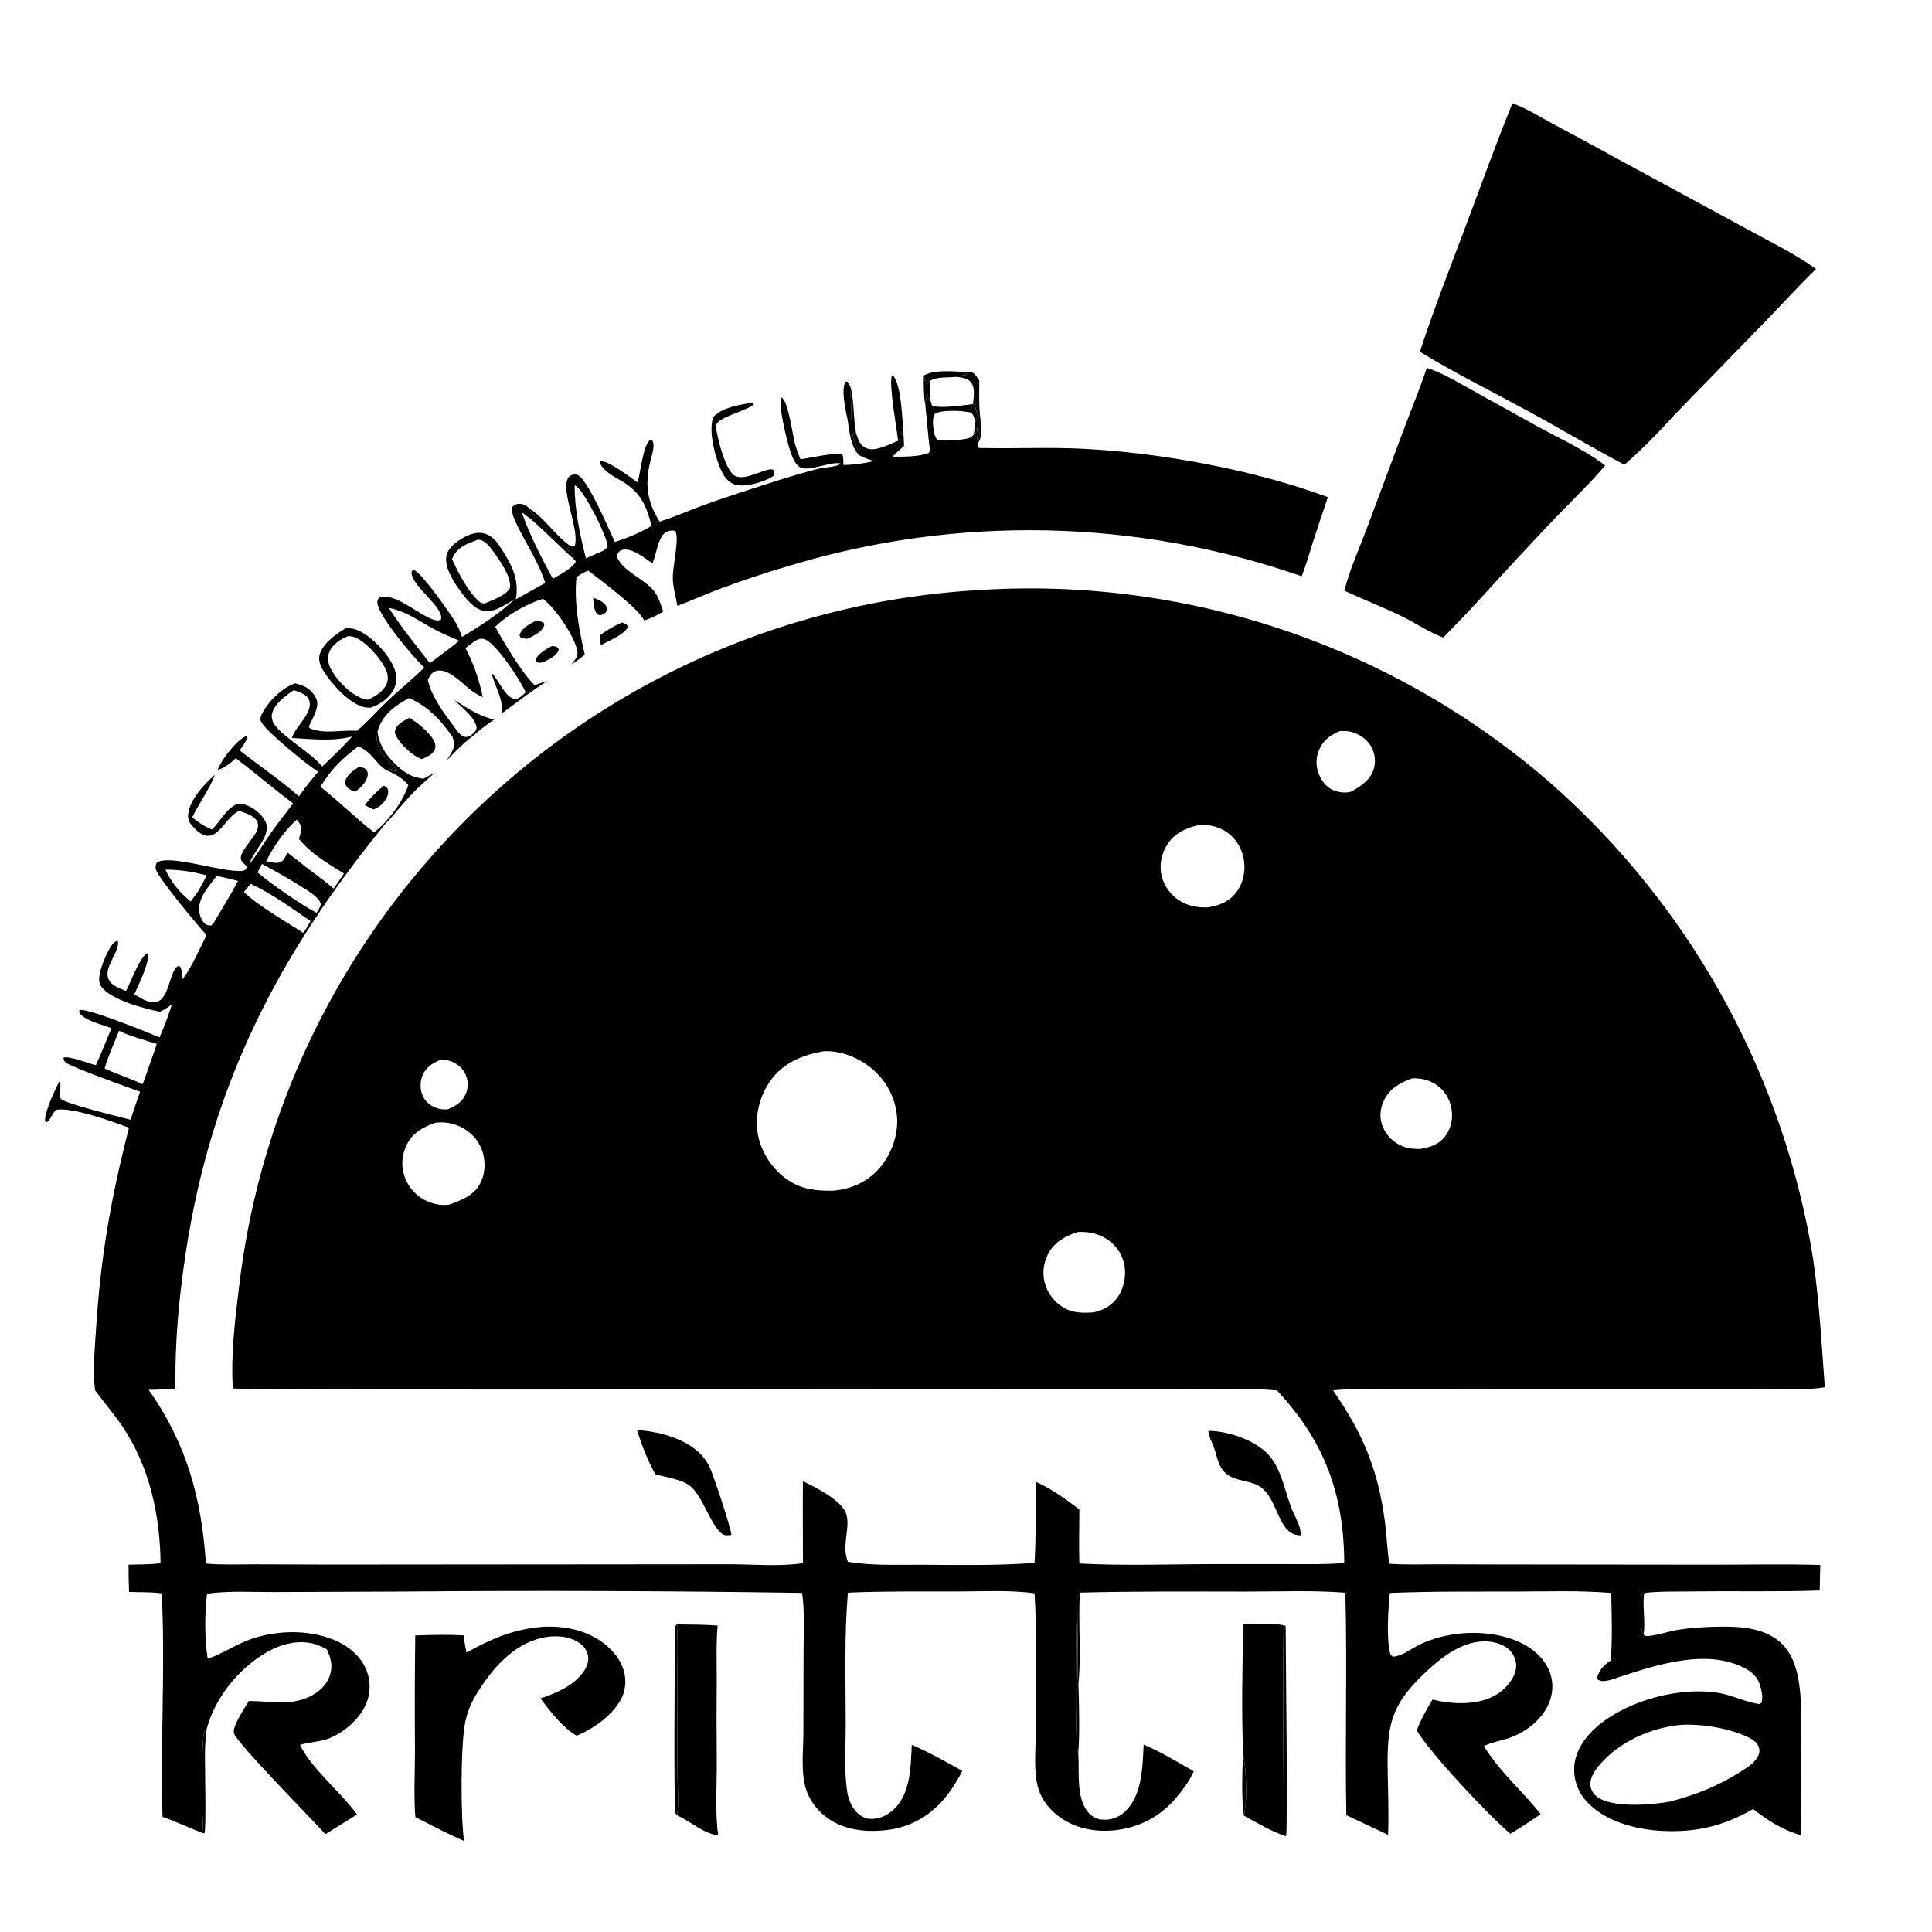 <?xml version="1.0" encoding="utf-8" ?>
<svg xmlns="http://www.w3.org/2000/svg" xmlns:xlink="http://www.w3.org/1999/xlink" width="896" height="896">
	<path d="M428.434 174.159C428.899 175.419 429.353 176.663 429.713 177.957L430.204 178.027L431.139 176.703C431.363 179.69 431.404 182.681 431.465 185.675C431.318 185.518 431.163 185.368 431.023 185.205C430.161 184.193 430.082 182.452 429.879 181.183C429.706 183.365 429.634 185.593 429.116 187.725C428.321 183.281 428.36 178.659 428.434 174.159Z"/>
	<path d="M499.575 741.113C499.938 740.22 500.361 739.431 500.852 738.602C499.924 752.407 501.575 767.459 500.126 780.972C499.447 776.362 499.858 771.383 499.829 766.712L499.575 741.113Z"/>
	<path d="M275.054 277.178C276.987 277.953 280.095 279.013 281.094 281.038C281.698 282.262 281.432 282.789 281.035 283.981C280.266 284.577 279.533 284.922 278.64 285.302C277.977 285.209 277.516 285.285 277.002 284.801C275.302 283.2 275.322 279.39 275.054 277.178Z"/>
	<path d="M393.154 195C392.314 190.809 389.835 180.559 392.147 177.013L392.954 176.981C393.908 178.005 394.216 178.86 394.628 180.153L394.578 180.707C394.252 184.629 395.304 192.065 394.666 194.939C393.881 194.712 394.193 194.885 393.686 194.509L393.154 195Z"/>
	<path d="M255.916 299.617C256.313 299.641 256.841 299.658 257.219 299.749C258.298 300.008 258.534 300.093 259.088 301.035C259.019 301.47 259.005 301.755 258.774 302.171C257.457 304.552 254.249 306.034 251.864 307.122C251.407 307.202 250.72 307.377 250.24 307.341C249.214 307.263 248.954 307.261 248.355 306.449C248.381 306.286 248.385 306.117 248.432 305.958C249.236 303.254 253.527 300.913 255.916 299.617Z"/>
	<path d="M394.628 180.153C396.248 186.928 395.651 194.106 397.009 200.936L396.312 201.171L396.2 200.682L395.278 201.391L395.61 200.278C394.638 203.363 398.211 207.971 398.521 211.149C394.445 207.25 394.006 200.316 393.154 195L393.686 194.509C394.193 194.885 393.881 194.712 394.666 194.939C395.304 192.065 394.252 184.629 394.578 180.707L394.628 180.153Z"/>
	<defs>
		<linearGradient id="gradient_0" gradientUnits="userSpaceOnUse" x1="215.534" y1="341.209" x2="210.213" y2="341.812">
			<stop offset="0" stop-color="black" stop-opacity="0.961"/>
			<stop offset="1" stop-color="black"/>
		</linearGradient>
	</defs>
	<path fill="url(#gradient_0)" d="M210.77 337.282C212.084 338.939 213.53 341.464 215.789 341.763C216.892 341.909 217.745 341.378 218.675 340.825L219.3 341.389C214.817 344.671 210.87 348.921 206.949 352.851C207.923 351.398 208.977 349.901 209.754 348.336C210.952 345.923 210.696 344.137 209.809 341.691C210.071 340.203 210.412 338.749 210.77 337.282Z"/>
	<path d="M428.434 174.159C433.719 171.146 442.817 172.392 448.707 172.553L448.33 172.637C447.006 172.92 443.733 173.622 442.512 173.071C444.71 172.485 446.794 172.852 448.926 173.545C447.727 174.4 443.325 174.158 441.755 174.19C441.99 174.245 442.225 174.298 442.458 174.356C443.302 174.568 443.011 174.403 443.502 174.794C439.636 175.198 434.52 174.617 431.139 176.703L430.204 178.027L429.713 177.957C429.353 176.663 428.899 175.419 428.434 174.159Z"/>
	<path d="M93.624 849.948C94.884 847.047 93.692 841.755 93.668 838.469C93.628 833.086 93.459 805.409 94.839 802.821C95.069 802.39 95.527 802.128 95.871 801.782Q95.153 807.028 95.063 812.321C94.948 817.931 95.745 848.175 94.819 850.259C94.469 850.176 93.94 850.106 93.624 849.948Z"/>
	<defs>
		<linearGradient id="gradient_1" gradientUnits="userSpaceOnUse" x1="246.921" y1="293.231" x2="245.094" y2="290.865">
			<stop offset="0" stop-color="black" stop-opacity="0.969"/>
			<stop offset="1" stop-color="black"/>
		</linearGradient>
	</defs>
	<path fill="url(#gradient_1)" d="M248.601 287.879C249.826 287.893 251.065 288.185 252.111 288.821C252.428 289.552 252.52 289.393 252.345 290.049C251.541 293.051 247.308 294.932 244.771 296.197C243.469 296.287 242.404 296.062 241.245 295.482C241.056 294.87 240.841 294.639 241.105 294.002C242.326 291.056 245.885 289.219 248.601 287.879Z"/>
	<path d="M210.673 324.586C216.7 328.428 222.142 332.133 229.224 333.709Q223.963 337.162 219.3 341.389L218.675 340.825C219.794 339.844 220.655 339.208 221.055 337.703C220.753 332.879 213.876 327.958 210.673 324.586Z"/>
	<path d="M288.342 288.679C289.215 288.954 289.942 289.109 290.644 289.724C291.145 290.163 291.012 290.402 291.06 291.016C289.259 294.285 283.506 296.602 280.281 298.383C279.771 298.752 279.364 298.848 278.767 299.023C278.035 297.745 278.352 296.05 278.381 294.577C281.457 292.134 284.815 290.377 288.342 288.679Z"/>
	<path d="M416.493 204.386C415.773 197.807 412.276 179.246 413.57 174.191L414.074 174.056C418.278 178.734 418.466 195.867 419.087 202.375C418.55 201.614 418.018 200.854 417.447 200.118C417.463 200.256 417.481 200.394 417.495 200.532C417.644 202.01 417.501 202.79 416.957 204.165L416.493 204.386Z"/>
	<defs>
		<linearGradient id="gradient_2" gradientUnits="userSpaceOnUse" x1="448.769" y1="187.724" x2="448.643" y2="173.705">
			<stop offset="0" stop-color="black" stop-opacity="0.953"/>
			<stop offset="1" stop-color="black"/>
		</linearGradient>
	</defs>
	<path fill="url(#gradient_2)" d="M448.707 172.553C449.979 172.596 450.966 172.481 451.951 173.466C452.581 174.096 453.084 174.94 453.594 175.669L453.951 176.175C454.022 176.276 454.091 176.379 454.161 176.481C454.137 180.977 454.005 185.524 454.287 190.011C454.518 193.681 455.242 197.588 454.964 201.248C454.86 202.619 454.563 204.071 453.761 205.199C451.962 204.061 454.564 199.751 453.546 197.729L453.103 197.936L453.148 200.476C452.584 200.849 452.035 201.233 451.485 201.628C452.009 199.488 452.354 197.623 452.325 195.395C452.431 195.24 452.549 195.092 452.643 194.929C453.784 192.972 452.507 189.885 452.056 187.78L451.211 187.398C451.546 184.426 452.352 179.955 450.399 177.432C448.722 175.267 446.006 175.096 443.502 174.794C443.011 174.403 443.302 174.568 442.458 174.356C442.225 174.298 441.99 174.245 441.755 174.19C443.325 174.158 447.727 174.4 448.926 173.545C446.794 172.852 444.71 172.485 442.512 173.071C443.733 173.622 447.006 172.92 448.33 172.637L448.707 172.553Z"/>
	<path d="M314.068 841.93C313.977 841.852 313.872 841.787 313.795 841.694C313.779 841.676 313.262 840.899 313.247 840.849C312.369 838.134 312.975 764.573 313.031 756.439C313.041 754.977 312.785 754.391 313.866 753.331C314.121 753.869 314.343 754.117 314.299 754.721C313.756 762.064 314.134 769.695 314.12 777.066L314.145 820.611C314.163 827.442 314.905 835.192 314.068 841.93Z"/>
	<defs>
		<linearGradient id="gradient_3" gradientUnits="userSpaceOnUse" x1="186.939" y1="355.862" x2="192.386" y2="365.374">
			<stop offset="0" stop-color="black" stop-opacity="0.969"/>
			<stop offset="1" stop-color="black"/>
		</linearGradient>
	</defs>
	<path fill="url(#gradient_3)" d="M179.355 357.305C180.21 357.142 180.951 356.874 181.775 356.593C182.273 356.974 182.135 356.779 182.407 357.333C182.47 357.461 182.524 357.593 182.583 357.724L183.363 357.653L183.335 356.703L183.483 357.118L183.15 357.787L182.759 357.878L183.398 356.847C181.799 353.89 178.556 351.597 176.692 348.65C174.694 345.49 174.346 342.821 175.102 339.221C175.805 346.282 180.312 352.006 185.665 356.456C188.97 359.203 192.1 360.674 196.395 361.139L201.909 358.166C197.728 361.815 193.551 365.47 189.783 369.555C186.06 373.59 182.681 378.047 178.82 381.933L178.47 381.458C183.207 376.217 187.068 370.823 189.377 364.114C186.55 360.725 183.361 358.951 179.355 357.305Z"/>
	<path d="M189.839 332.879C193.576 335.027 199.118 339.585 201.192 343.44C201.863 344.688 202.226 346.25 201.633 347.611C200.587 350.01 197.92 351.003 195.707 352.059C191.601 350.813 185.846 345.287 183.796 341.528C183.212 340.458 182.921 339.355 183.4 338.18C184.479 335.528 187.481 334.182 189.839 332.879Z"/>
	<path d="M347.653 186.937C348.481 186.844 348.808 186.884 349.591 187.067C349.381 189.556 335.269 192.745 332.715 196.088C331.788 197.301 331.992 197.782 332.21 199.203C332.983 204.236 336.457 217.804 340.574 220.506C344.615 223.157 352.411 218.497 356.69 217.746C357.713 217.567 358.218 217.589 359.051 218.238L359.131 220.351C358.694 220.719 358.241 221.049 357.747 221.338C353.816 223.634 345.457 226.111 341.028 224.777C338.073 223.887 336.139 221.583 334.83 218.891C331.755 212.568 328.408 200.246 330.772 193.44C334.911 189.024 341.95 187.972 347.653 186.937Z"/>
	<path d="M560.379 663.607C560.541 663.603 560.703 663.592 560.865 663.595C569.784 663.725 581.965 667.924 588.175 674.537C590.049 676.532 591.44 678.835 592.599 681.299C595.222 686.877 596.58 693.025 598.71 698.803C599.945 702.153 601.881 705.272 602.845 708.707C603.154 709.806 603.207 710.912 603.179 712.045C592.932 712.083 592.953 696.519 585.424 690.262C580.474 686.149 573.375 687.476 568.575 683.358C564.901 680.206 564.568 675.74 563.074 671.495C562.142 668.847 560.587 666.446 560.379 663.607Z"/>
	<path d="M295.415 663.244C304.639 663.721 316.242 666.706 323.355 672.908Q324.229 673.658 325.025 674.49Q325.821 675.322 326.531 676.229Q327.241 677.135 327.858 678.107Q328.475 679.08 328.993 680.108C330.648 683.376 339.014 708.675 339.207 711.844C338.211 711.926 336.652 712.212 335.73 711.794C330.057 709.22 326.011 693.401 319.645 688.83C315.61 685.932 308.684 685.13 303.911 683.689C300.373 677.354 297.605 670.153 295.415 663.244Z"/>
	<path d="M160.289 291.353C162.389 291.25 164.2 291.5 166.137 292.373C172.704 295.333 180.685 303.735 183.052 310.547C184.108 313.586 184.09 316.71 182.651 319.624C180.618 323.742 176.193 326.729 171.937 328.182C170.856 328.186 169.792 328.173 168.735 327.918C161.836 326.254 153.684 317.026 150.096 311.264C148.716 309.047 147.495 306.309 148.226 303.66C149.684 298.376 155.813 294.061 160.289 291.353ZM161.63 294.967C158.294 296.168 154.399 298.711 152.876 302.012C151.864 304.205 151.925 306.553 152.79 308.782C154.979 314.421 162.019 321.548 167.639 323.804C168.53 324.162 169.453 324.368 170.395 324.539C173.674 323.331 177.653 320.733 179.162 317.491C180.184 315.295 180.018 313.003 179.086 310.81C176.909 305.69 169.509 297.213 164.137 295.419C163.321 295.146 162.48 295.061 161.63 294.967Z"/>
	<path d="M313.866 753.331C320.163 753.478 326.541 753.391 332.818 753.882C332.058 762.181 332.401 770.659 332.393 778.988Q332.23 797.589 332.413 816.19C332.495 826.668 331.549 841.161 333.092 851.26C325.717 850.089 320.612 844.885 314.068 841.93C314.905 835.192 314.163 827.442 314.145 820.611L314.12 777.066C314.134 769.695 313.756 762.064 314.299 754.721C314.343 754.117 314.121 753.869 313.866 753.331Z"/>
	<path d="M576.614 753.392C581.365 753.399 592.197 752.456 596.26 754.082C596.237 764.247 597.348 850.323 596.39 851.649C589.601 849.327 583.173 845.503 576.903 842.059C575.721 835.589 576.07 820.712 576.536 813.599C575.734 793.67 576.163 773.33 576.614 753.392ZM596.39 851.649C597.348 850.323 596.237 764.247 596.26 754.082C595.709 755.261 595.369 756.373 595.295 757.682C594.871 765.239 595.215 849.5 595.65 850.501C595.921 851.125 596.007 851.177 596.39 851.649ZM576.903 842.059C578.515 835.38 578.038 820.343 576.536 813.599C576.07 820.712 575.721 835.589 576.903 842.059Z"/>
	<path d="M576.903 842.059C575.721 835.589 576.07 820.712 576.536 813.599C578.038 820.343 578.515 835.38 576.903 842.059Z"/>
	<path d="M596.39 851.649C596.007 851.177 595.921 851.125 595.65 850.501C595.215 849.5 594.871 765.239 595.295 757.682C595.369 756.373 595.709 755.261 596.26 754.082C596.237 764.247 597.348 850.323 596.39 851.649Z"/>
	<path d="M251.98 754.437C257.916 754.135 264.217 754.799 269.853 756.739C277.317 759.309 284.873 764.635 288.227 771.979C290.36 776.651 290.692 781.826 288.685 786.598C285.241 794.782 275.414 801.723 267.441 804.959C261.141 801.466 254.9 793.413 250.656 787.67C258.013 785.184 266.034 781.853 270.664 775.249C272.229 773.018 273.225 770.294 272.649 767.552C272.1 764.938 270.25 762.883 268.02 761.514C263.128 758.512 256.66 758.339 251.182 759.616C237.901 762.714 228.202 773.96 221.361 785.055Q220.36 786.599 219.506 788.228Q218.652 789.858 217.951 791.559Q217.25 793.26 216.708 795.019Q216.167 796.777 215.789 798.578C213.547 809.058 213.637 843.413 215.222 853.785C207.535 850.456 200.081 846.518 192.622 842.711C191.841 832.461 192.449 821.847 192.452 811.564Q192.225 785.009 192.585 758.456C200.058 758.257 207.655 757.947 215.115 758.463C215.288 761.182 215.799 763.735 216.371 766.391C228.041 759.908 238.505 755.43 251.98 754.437Z"/>
	<path d="M661.702 170.616C669.194 172.987 676.368 177.458 683.233 181.227L711.23 196.763C721.995 202.762 734.691 208.39 744.422 215.868C737.044 224.623 728.653 232.481 720.739 240.749Q703.818 258.594 687.279 276.793C681.501 283.25 675.367 289.41 669.352 295.646C662.883 293.344 656.788 289.083 650.591 286.057C641.696 281.712 632.469 278.111 623.492 273.951C625.705 264.688 630.485 254.157 633.852 245.147L651.359 198.25C654.835 189.026 658.612 179.985 661.702 170.616Z"/>
	<path d="M701.425 47.92C707.892 50.168 714.123 54.164 720.154 57.425Q736.297 65.994 752.29 74.838L810.855 106.595C821.41 112.39 832.448 117.687 842.23 124.735C834.281 132.498 826.734 140.783 819.007 148.774L776.987 191.943C769.568 200.165 761.706 208.232 753.359 215.519C738.372 207.674 723.864 198.922 709.001 190.842C692.193 181.705 674.804 173.1 658.493 163.143C665.065 142.971 672.846 123.25 680.31 103.398C687.285 84.844 693.884 66.265 701.425 47.92Z"/>
	<path d="M429.116 187.725C429.634 185.593 429.706 183.365 429.879 181.183C430.082 182.452 430.161 184.193 431.023 185.205C431.163 185.368 431.318 185.518 431.465 185.675C431.528 185.841 431.594 186.007 431.655 186.174C431.872 186.772 432.018 187.348 432.157 187.967C434.445 189.695 446.662 188.012 450.066 187.567Q450.639 187.489 451.211 187.398L452.056 187.78C452.507 189.885 453.784 192.972 452.643 194.929C452.549 195.092 452.431 195.24 452.325 195.395C452.354 197.623 452.009 199.488 451.485 201.628C452.035 201.233 452.584 200.849 453.148 200.476L453.103 197.936L453.546 197.729C454.564 199.751 451.962 204.061 453.761 205.199L453.21 207.373C453.789 207.973 455.961 207.792 456.847 207.808C471.726 208.077 486.578 207.387 501.468 208.093C537.818 209.815 581.61 217.878 615.826 230.558Q612.153 241.361 608.636 252.216C607.035 257.212 605.633 262.39 603.678 267.255Q600.121 266.016 596.541 264.847Q592.961 263.679 589.358 262.58Q585.756 261.482 582.132 260.454Q578.509 259.427 574.866 258.471Q571.223 257.514 567.562 256.63Q563.901 255.745 560.224 254.933Q556.546 254.12 552.854 253.38Q549.161 252.639 545.454 251.972Q541.748 251.304 538.029 250.709Q534.31 250.114 530.58 249.592Q526.85 249.07 523.11 248.622Q519.371 248.173 515.623 247.798Q511.876 247.423 508.122 247.121Q504.368 246.819 500.608 246.592Q496.849 246.364 493.086 246.21Q489.323 246.055 485.557 245.975Q481.792 245.895 478.026 245.889Q474.259 245.882 470.494 245.95Q466.728 246.017 462.964 246.158Q459.201 246.3 455.441 246.515Q451.681 246.73 447.925 247.019Q444.17 247.308 440.422 247.67Q436.673 248.033 432.932 248.468Q429.191 248.904 425.459 249.414Q421.728 249.923 418.007 250.505Q414.286 251.087 410.577 251.742Q406.868 252.398 403.173 253.125Q399.477 253.853 395.797 254.653Q392.117 255.453 388.453 256.326Q384.789 257.198 381.143 258.142Q377.497 259.086 373.87 260.101Q370.243 261.116 366.637 262.202Q349.456 267.221 332.702 273.521C326.488 275.894 320.392 278.684 314.143 280.938C313.479 276.888 312.089 272.305 312.024 268.239C311.934 262.624 314.914 251.107 313.387 246.47C312.38 245.873 311.242 245.976 310.137 246.273C308.346 246.755 307.357 247.943 306.507 249.517C304.515 253.212 304.262 257.495 302.569 261.265C299.051 258.863 293.395 254.202 288.947 254.905C287.925 255.066 287.249 255.546 286.696 256.418C286.261 257.105 286.199 257.56 286.187 258.339C289.152 265.353 299.041 268.43 303.505 274.352C305.344 276.791 306.65 280.694 307.553 283.627C304.749 285.325 301.92 286.785 298.775 287.756C295.772 281.768 278.744 269.249 272.759 264.602C270.816 265.509 269.031 266.353 267.339 267.702C266.174 279.628 268.521 292 271.213 303.609C269.302 305.053 267.243 306.916 265.12 307.982C265.514 307.377 265.833 306.99 266.287 306.456C267.217 305.363 267.978 303.879 267.797 302.393C266.976 295.654 257.384 281.765 251.788 277.724C243.985 280.184 235.495 284.973 229.623 290.706C233.738 297.91 242.1 312.338 247.959 317.753Q250.92 316.705 253.899 315.707C246.619 320.455 239.734 325.661 232.747 330.82C233.439 323.887 229.57 318.583 227.919 312.108C228.059 312.243 228.201 312.376 228.34 312.513C231.343 315.459 234.752 324.478 239.283 324.121C241.042 323.983 242.567 322.198 243.777 321.048C241.573 315.782 229.868 297.999 224.669 296.423C223.215 295.983 222.03 296.285 220.751 297.024C219.037 298.015 217.442 299.377 215.877 300.589C219.488 307.246 222.473 315.938 223.89 323.371C221.969 322.386 220.117 321.396 218.392 320.082C214.404 317.043 207.431 309.267 202.01 311.263C200.09 311.97 199.34 313.66 198.364 315.309C200.413 323.582 205.781 330.54 210.77 337.282C210.412 338.749 210.071 340.203 209.809 341.691C204.663 334.123 198.267 327.377 189.717 323.757Q188.491 324.4 187.293 325.093C181.661 328.375 176.804 332.751 175.102 339.221C174.346 342.821 174.694 345.49 176.692 348.65C178.556 351.597 181.799 353.89 183.398 356.847L182.759 357.878L183.15 357.787L183.483 357.118L183.335 356.703L183.363 357.653L182.583 357.724C182.524 357.593 182.47 357.461 182.407 357.333C182.135 356.779 182.273 356.974 181.775 356.593C180.951 356.874 180.21 357.142 179.355 357.305C183.361 358.951 186.55 360.725 189.377 364.114C187.068 370.823 183.207 376.217 178.47 381.458L178.82 381.933C129.184 442.61 97.96 502.996 86.104 581.274C82.942 602.151 81.054 622.891 81.349 644.006C77.219 644.245 73.083 644.543 68.944 644.569C86.627 669.557 93.518 695.092 95.493 725.146C103.069 725.815 110.819 725.482 118.421 725.476L152.487 725.599L271.906 725.505L338.362 725.446C349.414 725.455 361.502 726.624 372.389 724.929C372.416 712.291 372.206 699.623 372.388 686.99C378.088 689.54 389.788 695.659 392.192 701.411C394.867 707.81 389.987 716.649 393.255 724.298C404.485 726.226 416.449 725.617 427.834 725.687C445.157 725.793 462.521 726.139 479.805 724.804C480.508 712.253 480.283 699.796 480.459 687.24C487.741 690.522 494.284 695.22 500.577 700.093C500.531 708.427 500.366 716.781 500.562 725.113C522.189 726.256 544.179 725.365 565.858 725.371L598.237 725.386C606.646 725.394 615.026 725.571 623.417 724.879C623.292 692.898 614.176 668.244 592.206 644.823C577.144 643.546 561.679 644.215 546.554 644.231L472.74 644.24L231.432 644.438L151.423 644.296C136.984 644.253 122.393 644.735 107.982 643.93C106.989 628.51 108.966 612.367 110.83 597.074Q111.232 593.618 111.7 590.17Q112.168 586.723 112.702 583.285Q113.235 579.846 113.834 576.419Q114.433 572.992 115.097 569.576Q115.761 566.161 116.49 562.759Q117.219 559.357 118.012 555.969Q118.806 552.582 119.664 549.21Q120.522 545.838 121.444 542.483Q122.366 539.128 123.351 535.792Q124.337 532.455 125.386 529.138Q126.435 525.82 127.547 522.523Q128.659 519.227 129.833 515.952Q131.008 512.677 132.245 509.424Q133.481 506.172 134.78 502.944Q136.078 499.717 137.438 496.514Q138.797 493.311 140.218 490.135Q141.638 486.959 143.118 483.81Q144.599 480.662 146.139 477.542Q147.679 474.422 149.279 471.332Q150.878 468.242 152.536 465.184Q154.194 462.125 155.909 459.098Q157.625 456.071 159.398 453.078Q161.172 450.084 163.001 447.125Q164.831 444.166 166.717 441.242Q168.603 438.318 170.544 435.43Q172.485 432.543 174.481 429.693Q176.476 426.843 178.526 424.031Q180.576 421.22 182.678 418.448Q184.781 415.676 186.936 412.945Q189.092 410.213 191.298 407.524Q193.505 404.834 195.763 402.186Q198.02 399.539 200.328 396.935Q203.307 393.557 206.368 390.254Q209.43 386.951 212.572 383.724Q215.713 380.497 218.933 377.349Q222.154 374.2 225.45 371.132Q228.747 368.064 232.118 365.077Q235.489 362.091 238.933 359.189Q242.377 356.286 245.891 353.469Q249.405 350.653 252.987 347.923Q256.57 345.194 260.218 342.553Q263.866 339.913 267.579 337.363Q271.291 334.813 275.065 332.355Q278.839 329.897 282.672 327.533Q286.505 325.169 290.396 322.9Q294.286 320.631 298.231 318.458Q302.176 316.286 306.173 314.211Q310.17 312.136 314.217 310.16Q318.264 308.184 322.359 306.308Q326.453 304.433 330.593 302.658Q334.732 300.884 338.914 299.212Q343.096 297.54 347.317 295.972Q351.539 294.403 355.798 292.939Q360.057 291.475 364.351 290.116Q368.645 288.757 372.971 287.504Q377.296 286.251 381.652 285.105Q386.007 283.959 390.39 282.921Q394.772 281.882 399.178 280.952Q403.585 280.022 408.013 279.2Q412.441 278.379 416.888 277.666Q421.335 276.954 425.798 276.351Q430.262 275.749 434.738 275.256Q439.215 274.763 443.702 274.381Q448.19 273.999 452.685 273.727Q457.21 273.419 461.741 273.222Q466.271 273.025 470.806 272.94Q475.34 272.855 479.875 272.882Q484.41 272.908 488.943 273.047Q493.476 273.186 498.005 273.436Q502.533 273.686 507.054 274.048Q511.574 274.41 516.085 274.883Q520.595 275.357 525.093 275.941Q529.59 276.525 534.072 277.22Q538.553 277.915 543.016 278.72Q547.479 279.526 551.921 280.441Q556.363 281.356 560.781 282.38Q565.199 283.404 569.591 284.537Q573.982 285.67 578.344 286.911Q582.706 288.152 587.036 289.5Q591.367 290.848 595.662 292.302Q599.958 293.756 604.216 295.316Q608.475 296.876 612.694 298.54Q616.912 300.205 621.089 301.973Q625.265 303.74 629.397 305.611Q633.528 307.481 637.612 309.453Q641.697 311.424 645.731 313.496Q649.765 315.567 653.747 317.738Q657.729 319.908 661.657 322.176Q665.584 324.444 669.454 326.809Q673.325 329.173 677.135 331.632Q680.946 334.09 684.695 336.642Q688.444 339.194 692.129 341.838Q695.814 344.482 699.433 347.216Q703.051 349.949 706.601 352.772Q710.151 355.594 713.631 358.502Q717.11 361.411 720.517 364.405Q723.394 366.965 726.217 369.585Q729.041 372.204 731.81 374.881Q734.579 377.558 737.292 380.291Q740.005 383.025 742.661 385.814Q745.317 388.603 747.915 391.446Q750.513 394.289 753.052 397.185Q755.59 400.081 758.069 403.029Q760.547 405.977 762.965 408.975Q765.382 411.973 767.737 415.021Q770.092 418.068 772.383 421.164Q774.674 424.259 776.902 427.401Q779.129 430.543 781.291 433.731Q783.452 436.918 785.548 440.149Q787.644 443.38 789.672 446.654Q791.701 449.928 793.661 453.243Q795.622 456.558 797.514 459.912Q799.406 463.267 801.228 466.66Q803.05 470.053 804.802 473.483Q806.553 476.913 808.234 480.378Q809.915 483.843 811.524 487.342Q813.133 490.841 814.669 494.373Q816.205 497.905 817.669 501.467Q819.132 505.03 820.521 508.622Q821.91 512.214 823.225 515.834Q824.54 519.453 825.78 523.1Q827.02 526.746 828.185 530.417Q829.35 534.088 830.438 537.782Q831.527 541.477 832.539 545.192Q833.551 548.908 834.486 552.644Q835.422 556.38 836.28 560.135Q837.138 563.89 837.918 567.661Q838.698 571.432 839.401 575.219C843.399 596.994 844.523 619.737 846.177 641.813C846.216 642.336 846.23 642.86 846.246 643.385C838.25 644.657 830.135 644.315 822.067 644.302L792.872 644.278L677.459 644.298L642.313 644.271C634.325 644.269 626.173 643.974 618.227 644.821C632.133 664.887 639.081 681.503 642.27 705.667C643.128 712.172 643.333 718.729 644.327 725.219C651.717 725.756 659.162 725.489 666.567 725.46L695.635 725.54L795.165 725.652C811.473 725.665 827.888 725.272 844.184 725.798L843.914 737.616C824.316 738.322 804.749 737.772 785.15 738.068C777.806 738.179 770.049 737.933 762.762 738.733L762.445 739.207C761.707 745.418 763.147 751.818 762.277 757.914L762.395 758.302L763.22 758.629L762.761 758.715C767.021 759.03 773.614 756.575 778.064 755.873C784.761 754.816 791.454 754.468 798.222 754.386C808.084 754.266 819.31 755.172 826.645 762.598C830.413 766.412 832.408 771.324 833.557 776.475C836.104 787.892 835.2 800.053 835.153 811.68Q835.039 831.407 835.133 851.133C826.644 848.557 819.969 844.452 813.049 838.977C799.257 846.9 786.416 849.96 770.404 849.09C758.431 848.439 743.928 844.613 735.664 835.299Q735.293 834.888 734.943 834.459Q734.593 834.029 734.265 833.583Q733.937 833.136 733.633 832.673Q733.328 832.211 733.047 831.733Q732.766 831.256 732.51 830.765Q732.254 830.274 732.023 829.77Q731.792 829.267 731.587 828.752Q731.382 828.237 731.203 827.713Q731.024 827.189 730.872 826.656Q730.72 826.124 730.595 825.584Q730.47 825.044 730.373 824.499Q730.276 823.953 730.206 823.404Q730.137 822.854 730.095 822.302Q730.054 821.749 730.041 821.196Q730.027 820.642 730.042 820.088Q730.056 819.534 730.099 818.982C730.726 811.603 735.454 805.131 740.953 800.465C755.127 788.437 779.654 781.909 797.912 785.286C803.759 786.368 810.891 789.864 816.229 790.283L816.976 789.581C817.701 786.903 816.987 784.033 816.204 781.43C815.081 777.698 812.305 775.234 808.909 773.506C791.047 764.417 767.862 772.209 750.205 778.005C747.923 778.754 743.612 780.507 741.382 779.146C740.807 778.795 740.888 778.516 740.733 777.919C741.537 774.485 744.195 771.93 747.041 770.065C747.805 759.657 747.458 749.177 747.213 738.756C732.271 737.522 717.119 738.088 702.141 738.122C682.899 738.165 663.797 737.96 644.556 738.767C643.799 746.388 643.072 757.895 644.356 765.359C644.588 766.709 644.803 767.528 645.956 768.296C649.681 768.26 654.148 764.922 657.447 763.196C669.761 756.752 686.965 755.513 700.132 759.804C707.442 762.186 714.502 766.606 717.967 773.719C720.418 778.752 720.551 784.103 718.576 789.326C715.511 797.435 707.34 803.643 699.258 806.241C695.736 807.373 692.012 807.931 688.668 809.561C688.521 809.633 688.376 809.71 688.229 809.785C695.109 821.3 706.205 830.794 714.508 841.345C709.873 844.511 705.291 847.604 700.431 850.422C690.734 842.363 663.268 813.099 657.042 802.507C658.953 797.442 661.574 792.803 664.373 788.184C666.743 788.755 669.14 789.255 671.564 789.529C680.019 790.483 689.826 789.717 696.616 784.027C699.788 781.368 702.872 777.263 703.134 773.026C703.303 770.31 702.194 767.621 700.405 765.602C697.923 762.799 693.37 761.454 689.747 761.255C679.176 760.675 669.628 767.693 662.262 774.492C646.463 789.076 643.318 797.722 643.533 818.575C643.644 829.319 644.177 840.203 643.742 850.934L624.394 841.816C623.717 807.435 624.832 773.032 623.937 738.639C608.595 737.472 592.864 738.144 577.476 738.13C551.913 738.107 526.414 737.944 500.852 738.602C500.361 739.431 499.938 740.22 499.575 741.113L499.829 766.712C499.858 771.383 499.447 776.362 500.126 780.972C500.463 789.323 500.773 804.875 500.066 812.946C500.72 821.387 498.836 833.332 504.53 840.324C506.179 842.349 508.389 843.646 511.006 843.873C514.838 844.206 518.468 843.077 521.35 840.514C529.77 833.027 529.881 819.445 530.383 809.101C538.49 812.519 546.019 817.092 553.62 821.49C551.725 825.838 548.466 830.193 545.416 833.814C537.816 842.836 527.371 848.077 515.609 848.947C505.985 849.658 496.366 847.257 489.034 840.773C485.416 837.574 482.486 833.279 481.283 828.572C479.209 820.454 480.42 810.374 480.4 801.964C480.35 781.033 481.095 759.79 479.779 738.91C468.086 737.346 455.967 738.064 444.187 738.084C427.192 738.112 410.213 737.898 393.228 738.627Q393.182 739.093 393.145 739.56C391.545 759.207 392.189 779.441 392.22 799.169C392.237 809.394 391.37 820.925 392.907 830.947C393.417 834.269 394.729 837.603 396.99 840.132C398.758 842.109 401.091 843.446 403.774 843.56C407.701 843.727 411.533 841.88 414.381 839.272C422.336 831.988 422.397 819.158 422.846 809.222C430.968 812.663 438.657 816.995 446.319 821.339C444.274 825.11 442.11 828.802 439.507 832.221C432.634 841.249 423.381 847.088 412.074 848.605C402.015 849.955 391.151 848.91 382.901 842.509C378.655 839.216 375.094 834.407 373.632 829.202C371.413 821.302 372.517 812.335 372.583 804.206L372.667 765.087C372.677 756.624 373.205 747.758 372.074 739.378L371.984 738.735Q278.817 737.322 185.643 738.119L127.549 738.346C117.268 738.4 106.202 737.667 96.016 739.093C94.89 748.487 94.835 759.924 96.333 769.269C103.325 766.942 109.564 762.482 116.659 760.058C129.218 755.768 145.164 755.622 157.219 761.599C163.354 764.64 168.441 769.499 170.51 776.19C172.194 781.639 171.52 787.304 168.796 792.291C165.363 798.574 157.896 804.675 151.013 806.746C147.332 807.854 143.415 807.966 139.693 809.066C139.505 809.122 139.318 809.181 139.13 809.239C144.547 820.31 157.926 831.033 165.604 841.484Q158.301 846.135 150.904 850.634C145.605 844.606 109.759 808.379 108.503 803.838C107.6 800.574 113.717 791.836 115.422 788.887C125.291 788.845 134.104 791.312 143.554 786.849C147.803 784.843 151.483 781.584 152.988 777.022C154.435 772.641 153.473 768.846 151.534 764.86C149.557 763.788 147.616 762.892 145.429 762.319C138.014 760.375 130.169 762.553 123.682 766.276C110.731 773.71 99.689 787.364 95.871 801.782C95.527 802.128 95.069 802.39 94.839 802.821C93.459 805.409 93.628 833.086 93.668 838.469C93.692 841.755 94.884 847.047 93.624 849.948C87.487 847.626 81.591 844.759 75.381 842.596C74.313 808.112 76.726 773.45 75.009 738.973C70.089 738.214 64.824 738.535 59.84 738.268C59.649 734.053 59.617 729.857 59.626 725.641C64.555 725.529 69.585 725.62 74.474 724.948C74.173 702.754 69.507 680.786 57.125 662.063C53.112 655.994 48.336 650.618 44.077 644.748C42.947 635.762 43.932 625.876 44.504 616.857C46.659 582.853 51.375 555.943 59.819 523.032C52.71 520.216 33.508 513.454 26.234 514.65C24.699 515.73 24.122 517.527 23.075 519.02C22.492 519.85 22.215 520.328 21.171 520.478C21.11 520.334 21.027 520.197 20.987 520.046C20.13 516.826 25.744 504.831 27.462 501.681L28.148 502.142L27.654 501.424L27.794 501.285C28.433 501.837 27.536 507.953 28.148 509.579C31.234 512.201 55.145 517.818 60.565 519.307Q62.654 512.755 64.975 506.281C60.629 504.797 32.524 494.654 30.5 492.777C29.744 492.076 29.449 491.496 29.482 490.466C31.929 489.57 41.401 493.253 44.447 494.011C47.026 488.374 49.299 482.554 51.69 476.831C47.722 475.331 40.832 473.676 37.752 470.773C37.059 470.12 36.719 469.625 36.711 468.659L37.394 468.338C42.828 468.378 67.474 478.378 73.982 481.073Q77.286 473.583 79.736 465.771C77.917 467.168 76.268 468.261 74.171 469.226C66.965 467.8 51.773 463.782 47.168 457.829C45.81 456.074 45.844 454.078 46.171 451.974C46.698 448.591 50.394 438.763 53.315 436.848C54.145 436.303 53.749 436.395 54.701 436.603C55.526 441.541 48.02 448.469 50.268 453.902C51.648 457.238 55.438 458.285 58.477 459.571C60.611 455.513 64.759 443.905 68.353 442.034C68.412 442.143 68.486 442.245 68.527 442.361C69.698 445.679 63.764 457.89 62.286 461.122Q62.724 461.39 63.168 461.648C65.995 463.314 69.506 465.57 72.905 464.533C77.434 463.151 78.526 454.565 80.383 450.842C80.972 449.66 81.607 448.382 82.92 447.925L83.615 448.418C84.535 450.262 84.561 452.145 84.726 454.163C89.204 447.905 92.387 440.534 95.797 433.649C92.13 429.82 73.612 407.434 72.35 403.385C71.932 402.042 72.152 401.276 72.759 400.053C78.682 395.975 103.427 404.87 112.435 403.862C113.629 403.728 113.718 403.352 114.366 402.439L114.219 401.595C113.375 400.744 112.125 399.74 111.757 398.571C110.782 395.472 117.659 388.681 119.016 385.583C119.659 384.113 120.012 382.514 119.252 380.997C117.826 378.151 113.646 377.018 110.853 376.035C106.571 378.334 104.695 382.195 101.258 385.362C99.786 386.719 98.132 387.767 96.064 387.619C93.439 387.431 90.902 384.947 89.227 383.101C87.782 381.508 87.078 380.043 87.25 377.854C87.785 371.009 94.826 363.568 99.685 359.274C97.021 366.318 92.383 372.285 89.163 379.072C92.076 381.458 94.787 383.256 98.265 384.72C101.85 381.345 104.291 376.135 108.565 373.604C110.075 372.71 111.654 372.623 113.329 373.086C117.113 374.131 121.215 377.343 123.015 380.847C126.228 387.098 117.901 394.202 115.889 400.014L115.672 400.653C119.226 396.464 122.077 391.397 125.227 386.871C128.622 381.993 132.394 377.371 135.928 372.591C126.888 365.861 118.374 358.435 109.345 351.677C106.679 354.19 104.16 355.866 100.821 357.319C101.202 356.415 101.596 355.513 102.055 354.645C104.068 350.833 110.45 342.415 114.637 341.231L114.785 341.895C113.909 344.178 112.557 346.026 111.16 348.005C120.276 355.142 129.929 361.723 138.67 369.317C141.325 365.319 144.487 361.65 147.508 357.926C143.18 355.204 122.102 338.409 120.857 334.14C120.549 333.084 121.123 331.726 121.611 330.803C124.586 325.179 130.906 318.844 136.953 316.909Q138.598 317.375 140.217 317.925C143.064 318.921 145.649 321.539 146.8 324.315C148.316 327.969 144.66 333.733 143.145 337.044L143.821 337.819C150.165 340.531 158.378 338.492 165.143 338.895L165.558 338.924C170.553 334.721 174.827 329.734 179.548 325.235C185.157 319.889 191.211 315.022 196.814 309.66C191.784 304.941 175.773 286.016 175.039 279.739C174.898 278.538 175.131 278.076 175.846 277.153C182.619 274.325 194.489 285.358 201.141 287.419C202.397 287.809 203.335 287.945 204.504 287.325C206.178 281.716 191.271 272.276 190.852 265.654C190.806 264.918 191.045 264.895 191.496 264.403C191.847 264.415 192.026 264.394 192.382 264.562C195.956 266.251 208.888 284.587 211.384 288.823C212.635 290.945 213.498 293.093 214.288 295.42C222.542 290.376 231.644 284.602 238.642 277.895C234.832 280.084 229.282 284.1 224.767 283.423C220.409 282.769 216.728 278.416 214.197 275.073C210.956 270.793 206.024 263.489 207.016 257.86C207.528 254.951 210.137 252.527 212.438 250.913C215.632 248.672 220.125 246.42 224.11 247.273C227.264 247.949 229.746 250.28 231.478 252.899C236.696 260.79 241.069 268.142 239.203 277.947L252.87 270.349C250.045 261.215 244.289 252.667 240.077 244.079C238.913 241.705 236.774 237.576 237.67 234.992C238.655 234.059 239.398 233.655 240.786 233.635C242.768 233.606 244.171 234.504 245.545 235.831C252.898 240.473 257.442 248.441 264.65 253.314C265.443 253.498 265.669 253.557 266.487 253.363C268.788 246.817 261.8 231.87 262.709 223.988C262.859 222.683 263.373 221.282 264.562 220.57C265.439 220.047 266.77 219.899 267.741 220.205C272.268 221.631 282.589 245.842 285.146 251.385C291.053 249.453 296.841 247.081 302.179 243.882C299.783 234.476 297.078 228.266 288.317 223.11C285.685 221.561 282.773 220.091 280.579 217.928C279.537 216.9 278.232 215.521 278.23 214.033C278.354 213.996 278.474 213.941 278.602 213.923C282.025 213.446 292.493 221.541 295.787 223.808C296.845 219.113 298.07 209.461 300.22 205.668C300.751 204.732 301.043 204.201 302.13 203.94C302.302 204.147 302.518 204.326 302.648 204.562C303.912 206.853 302.081 211.802 301.526 214.185C299.068 224.744 300.094 232.68 305.902 241.914C312.369 239.89 318.576 237.147 324.923 234.786C332.618 231.924 340.473 229.355 348.283 226.819C358.183 223.605 368.229 220.337 378.298 217.7C381.503 216.861 384.956 216.821 388.086 215.922C388.953 215.673 389.27 215.66 389.741 214.861C384.691 214.096 374.928 218.906 371.031 216.71C368.472 215.268 367.132 211.14 366.274 208.453C364.971 204.379 360.699 187.77 362.464 184.354C365.537 185.961 367.543 201.36 368.513 205.169C369.2 207.868 370.192 210.44 371.239 213.015C377.291 212.105 384.474 210.274 390.557 210.517C391.271 211.967 391.094 214.034 391.151 215.634C396.019 215.612 400.538 214.93 405.28 213.847C402.959 213.057 400.693 212.304 398.521 211.149C398.211 207.971 394.638 203.363 395.61 200.278L395.278 201.391L396.2 200.682L396.312 201.171L397.009 200.936C397.887 203.558 398.626 206.233 401.252 207.616C404.113 209.123 407.261 208.076 410.096 207.07C412.277 206.297 414.388 205.344 416.493 204.386L416.957 204.165C417.501 202.79 417.644 202.01 417.495 200.532C417.481 200.394 417.463 200.256 417.447 200.118C418.018 200.854 418.55 201.614 419.087 202.375L419.267 206.773C417.434 208.407 415.628 210.032 413.919 211.798C418.943 211.785 426.075 211.925 430.767 210.071L431.283 208.895C430.357 201.891 429.917 194.759 429.116 187.725ZM382.028 487.521C372.084 489.306 363.095 492.869 357.118 501.447C352.18 508.535 349.915 517.736 351.505 526.274C353.036 534.489 358.347 542.467 365.253 547.151C371.895 551.655 378.575 552.371 386.409 552.185C394.542 551.599 402.291 548.127 407.705 541.949C413.224 535.651 416.589 526.67 416.04 518.266Q415.982 517.46 415.884 516.658Q415.786 515.856 415.648 515.06Q415.511 514.265 415.333 513.476Q415.156 512.688 414.94 511.91Q414.723 511.132 414.468 510.365Q414.213 509.599 413.92 508.846Q413.628 508.093 413.297 507.356Q412.967 506.618 412.601 505.898Q412.235 505.178 411.833 504.478Q411.431 503.777 410.995 503.097Q410.558 502.417 410.089 501.76Q409.619 501.102 409.117 500.469Q408.615 499.836 408.082 499.229Q407.55 498.622 406.987 498.042Q406.425 497.462 405.834 496.911Q405.243 496.36 404.626 495.839C398.48 490.596 390.184 487.146 382.028 487.521ZM779.513 799.934C765.515 801.244 750.697 807.869 741.578 818.775C739.414 821.364 737.233 824.61 737.623 828.152C737.866 830.368 739.115 832.211 740.909 833.49C747.988 838.536 766.185 837.08 774.335 835.55C786.346 832.512 796.794 828.307 807.29 821.625C810.045 819.872 813.287 817.931 815.001 815.058C815.861 813.616 816.249 812.066 815.735 810.422C815.036 808.188 812.857 806.695 810.851 805.727C802.026 801.463 789.287 799.404 779.513 799.934ZM556.736 382.456C550.514 383.812 544.955 386.053 541.348 391.66C538.609 395.917 537.528 401.334 538.744 406.276C539.967 411.242 543.341 415.558 547.749 418.117C551.589 420.346 555.568 420.902 559.93 420.847C565.252 420.087 569.967 418.246 573.342 413.84C576.471 409.754 577.639 404.373 576.949 399.315C576.245 394.161 573.673 389.382 569.453 386.278C565.711 383.525 561.311 382.491 556.736 382.456ZM201.867 520.711C196.057 522.843 191.36 525.227 188.53 531.119C186.291 535.779 185.923 541.003 187.695 545.869Q187.866 546.344 188.061 546.809Q188.256 547.274 188.475 547.729Q188.694 548.183 188.936 548.626Q189.178 549.068 189.443 549.498Q189.708 549.927 189.995 550.342Q190.282 550.757 190.589 551.157Q190.897 551.557 191.226 551.94Q191.554 552.323 191.902 552.688Q192.249 553.054 192.615 553.401Q192.981 553.748 193.365 554.076Q193.749 554.403 194.149 554.711Q194.549 555.018 194.965 555.304Q195.38 555.59 195.81 555.854Q196.24 556.118 196.683 556.36Q197.126 556.601 197.581 556.82Q198.035 557.038 198.501 557.232C201.669 558.569 205.032 559.146 208.438 558.639C214.474 556.412 220.227 554.307 223.111 548.014C225.189 543.48 225.195 537.808 223.456 533.169C221.609 528.244 217.755 524.432 212.978 522.309C209.427 520.731 205.711 520.191 201.867 520.711ZM499.661 571.39C493.751 573.437 488.734 576.094 485.853 582.002C483.625 586.572 483.263 591.809 485.039 596.589C486.772 601.255 490.391 605.308 494.97 607.315C498.821 609.002 502.734 608.839 506.827 608.689C511.728 607.683 515.802 605.469 518.599 601.197C521.524 596.731 522.508 590.837 521.216 585.659C519.971 580.667 516.751 576.545 512.28 574.022C508.422 571.846 504.049 571.078 499.661 571.39ZM166.246 346.123C158.789 351.559 153.404 357.008 148.578 364.877C157.132 371.602 164.831 379.354 173.483 386.023C175.358 384.602 176.919 383.246 178.47 381.458C183.207 376.217 187.068 370.823 189.377 364.114C186.55 360.725 183.361 358.951 179.355 357.305C174.002 354.067 173.018 349.148 166.246 346.123ZM654.836 500.118C649.284 502.191 644.517 504.758 641.811 510.363C639.971 514.173 639.649 518.367 641.202 522.333Q641.515 523.121 641.908 523.873Q642.3 524.625 642.767 525.333Q643.234 526.041 643.771 526.698Q644.308 527.354 644.909 527.953Q645.51 528.551 646.169 529.084Q646.829 529.618 647.539 530.081Q648.249 530.545 649.003 530.933Q649.757 531.322 650.547 531.631C653.193 532.694 655.863 532.914 658.691 532.839C663.517 532.078 667.497 530.73 670.505 526.574C673.162 522.903 673.951 518.173 673.081 513.766Q673.001 513.342 672.9 512.922Q672.798 512.503 672.675 512.089Q672.552 511.676 672.408 511.269Q672.263 510.862 672.098 510.463Q671.933 510.065 671.747 509.675Q671.562 509.285 671.356 508.906Q671.151 508.526 670.926 508.158Q670.701 507.79 670.457 507.433Q670.214 507.077 669.952 506.734Q669.69 506.391 669.411 506.062Q669.131 505.733 668.836 505.419Q668.54 505.104 668.228 504.806Q667.916 504.507 667.589 504.226Q667.263 503.944 666.922 503.679Q666.581 503.414 666.227 503.168Q665.872 502.921 665.506 502.693C662.23 500.672 658.644 499.944 654.836 500.118ZM621.348 339.078C616.851 340.922 613.559 343.361 611.644 348.023C610.018 351.979 610.25 356.065 612.041 359.916C613.459 362.966 615.886 365.692 619.151 366.759C621.604 367.561 624.257 367.884 626.737 367.089C631.399 364.402 635.88 361.571 637.275 355.969Q637.428 355.331 637.518 354.682Q637.608 354.032 637.634 353.377Q637.66 352.722 637.623 352.067Q637.585 351.412 637.484 350.765Q637.383 350.117 637.22 349.482Q637.056 348.847 636.831 348.231Q636.607 347.615 636.323 347.023Q636.04 346.432 635.7 345.871C633.647 342.497 629.772 339.98 625.899 339.253C624.452 338.982 622.816 339.028 621.348 339.078ZM221.794 250.277C217.149 251.861 212.484 253.485 210.146 258.168Q209.871 258.725 209.613 259.291C212.373 265.307 217.677 275.743 223.115 279.659C223.629 279.734 224.19 279.868 224.708 279.851C228.379 278.305 234.37 276.365 236.484 272.772C237.338 268.013 232.534 261.114 229.913 257.376C228.25 255.004 225.656 251.081 222.713 250.389C222.272 250.285 222.193 250.296 221.794 250.277ZM136.173 320.135C132.513 322.602 127.199 326.436 126.168 330.954C125.723 332.903 126.347 334.739 127.499 336.314C131.852 342.264 143.983 348.842 149.439 355.482C151.842 353.179 154.301 350.913 156.631 348.537Q160.087 345.125 163.365 341.543C154.236 343.956 144.708 342.729 135.399 342.263L135.584 341.69C137.322 336.481 146.061 329.931 143.087 324.08C142.136 322.209 138.609 320.718 136.721 320.215C136.542 320.167 136.355 320.161 136.173 320.135ZM204.845 491.31C200.929 492.887 197.852 494.46 196.037 498.559Q195.79 499.128 195.602 499.72Q195.414 500.312 195.288 500.92Q195.162 501.528 195.099 502.145Q195.036 502.763 195.037 503.384Q195.038 504.005 195.103 504.622Q195.167 505.24 195.295 505.847Q195.422 506.455 195.612 507.046Q195.801 507.637 196.05 508.206C197.286 510.986 199.541 512.783 202.358 513.818C204.105 514.46 205.687 514.549 207.524 514.512C211.299 512.905 214.357 511.242 216.043 507.235Q216.256 506.717 216.418 506.18Q216.579 505.643 216.687 505.093Q216.795 504.543 216.848 503.985Q216.901 503.427 216.899 502.866Q216.897 502.306 216.84 501.748Q216.783 501.191 216.671 500.641Q216.559 500.092 216.394 499.556Q216.228 499.021 216.011 498.504C214.796 495.609 212.413 493.464 209.502 492.34C208 491.76 206.454 491.373 204.845 491.31ZM55.218 478.037C52.868 483.793 50.305 489.558 48.496 495.508C54.279 498.21 60.405 500.1 66.15 502.824C68.459 496.663 70.546 490.41 72.704 484.194C67.438 482.341 59.966 480.541 55.218 478.037ZM137.614 380.118C131.575 385.694 127.192 392.122 123.43 399.392C125.483 399.807 128.474 400.794 130.406 399.655C131.808 398.828 132.633 396.8 133.289 395.394C137.899 398.849 142.289 402.583 146.991 405.914C149.587 407.945 152.277 409.92 154.709 412.146C156.315 409.808 157.996 407.493 159.513 405.098C152.05 400.46 144.196 395.968 138.623 389.042C139.335 386.827 140.256 384.206 139.005 381.986C138.629 381.317 138.104 380.706 137.614 380.118ZM245.545 235.831C245.639 236.081 245.727 236.333 245.826 236.581C246.291 237.748 247.132 238.574 247.984 239.469L248.115 240.256C247.494 240.621 247.148 240.763 246.426 240.96L241.975 237.567C245.716 248.428 251.003 258.307 256.374 268.424C259.887 266.327 264.507 264.149 266.915 260.783L266.923 260.124L266.273 259.466C266.285 256.444 263.793 256.762 263.057 254.45C263.522 253.861 264.001 253.669 264.65 253.314C257.442 248.441 252.898 240.473 245.545 235.831ZM180.358 281.977C186.067 290.87 192.879 299.23 199.363 307.568L206.875 301.93C208.977 300.396 210.969 298.873 212.878 297.097C208.917 295.408 204.937 293.736 201.142 291.694C194.339 288.034 188.134 283.306 180.358 281.977ZM266.528 225.047C266.394 236.044 268.985 248.285 271.745 258.922L279.613 255.465C280.702 254.698 281.239 254.451 281.836 253.237C281.206 248.035 271.473 228.76 267.412 225.599C267.068 225.331 266.933 225.277 266.528 225.047ZM433.501 201.897C433.582 202.019 433.668 202.138 433.744 202.263C434.096 202.842 434.276 203.412 434.483 204.051C437.088 204.697 448.315 204.204 450.466 202.661C450.903 202.348 451.148 202.022 451.485 201.628C452.009 199.488 452.354 197.623 452.325 195.395C451.86 194.03 451.498 192.327 450.394 191.36C446.655 190.435 437.422 189.988 433.92 191.686C433.345 191.964 433.086 192.883 432.928 193.48C432.318 195.782 432.934 199.58 433.501 201.897ZM100.471 406.283C96.853 411.118 91.562 416.465 92.439 423.015C92.708 425.031 93.709 427.515 95.477 428.69C96.187 429.162 97.051 429.168 97.87 429.239C98.571 428.762 98.874 428.342 99.314 427.621C103.014 421.309 106.996 415.04 110.388 408.562C107.099 407.719 103.824 406.836 100.471 406.283ZM116.256 409.887L113.126 413.659C119.141 419.763 132.773 427.476 140.331 432.469L140.94 432.424L144.028 427.195C135.096 421.058 126.111 414.476 116.256 409.887ZM121.527 400.67C120.782 401.989 120.001 403.259 119.533 404.708C126.205 410.273 139.057 419.189 146.784 423.339C147.649 421.999 148.534 420.852 148.758 419.246C148.038 415.918 142.105 412.728 139.295 410.917C133.54 407.207 127.531 403.953 121.527 400.67ZM76.716 403.327C79.3 408.963 83.552 414.304 88.477 418.083Q90.219 415.693 91.932 413.282C93.308 410.872 94.658 408.467 95.896 405.983C89.499 404.29 83.341 403.297 76.716 403.327ZM499.575 741.113C499.05 747.201 498.162 810.275 500.066 812.946C500.773 804.875 500.463 789.323 500.126 780.972C499.447 776.362 499.858 771.383 499.829 766.712L499.575 741.113ZM762.277 757.914C763.147 751.818 761.707 745.418 762.445 739.207L761.566 739.283C760.534 741.074 760.985 753.936 761.473 756.43C761.597 757.062 761.893 757.43 762.277 757.914Z"/>
	<path d="M762.277 757.914C761.893 757.43 761.597 757.062 761.473 756.43C760.985 753.936 760.534 741.074 761.566 739.283L762.445 739.207C761.707 745.418 763.147 751.818 762.277 757.914Z"/>
	<path d="M499.575 741.113L499.829 766.712C499.858 771.383 499.447 776.362 500.126 780.972C500.463 789.323 500.773 804.875 500.066 812.946C498.162 810.275 499.05 747.201 499.575 741.113Z"/>
	<path d="M245.545 235.831C252.898 240.473 257.442 248.441 264.65 253.314C264.001 253.669 263.522 253.861 263.057 254.45C263.793 256.762 266.285 256.444 266.273 259.466C259.562 253.395 253.249 246.91 246.426 240.96C247.148 240.763 247.494 240.621 248.115 240.256L247.984 239.469C247.132 238.574 246.291 237.748 245.826 236.581C245.727 236.333 245.639 236.081 245.545 235.831Z"/>
	<path d="M178.035 364.348C178.692 364.721 179.156 365.118 179.721 365.613C180.257 367.144 180.133 368.303 179.448 369.74C178.231 372.295 175.859 374.506 173.185 375.398L169.179 373.423C171.774 369.932 174.638 367.06 178.035 364.348Z"/>
	<path d="M166.386 355.693C167.684 355.769 168.87 355.992 169.811 356.958C170.524 357.69 170.628 358.588 170.513 359.574C170.157 362.644 167.155 365.369 164.878 367.11C163.592 366.75 162.045 366.296 161.129 365.241C160.419 364.421 159.965 363.488 160.164 362.372C160.698 359.376 164.063 357.272 166.386 355.693Z"/>
</svg>
